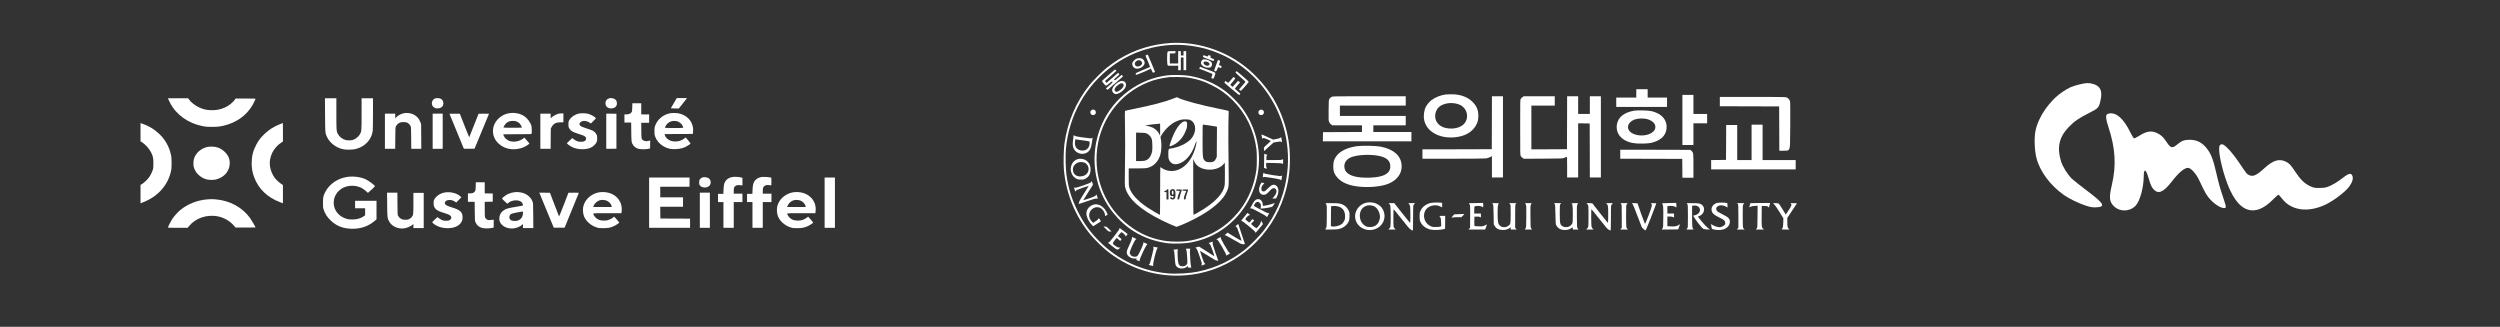 <svg width="612" height="80" viewBox="0 0 612 80" fill="none" xmlns="http://www.w3.org/2000/svg">
<rect x="0" y="0" width="612" height="80" fill="#333333" stroke="none"/>
<path d="M106.586 24.073C105.689 24.352 105.417 25.558 106.108 26.189C106.553 26.601 107.369 26.655 107.96 26.322C108.372 26.092 108.538 25.782 108.531 25.273C108.525 24.521 108.053 24.067 107.223 24.024C106.998 24.012 106.712 24.036 106.586 24.073Z" fill="white"/>
<path d="M149.056 24.091C148.525 24.261 148.213 24.703 148.213 25.273C148.213 26.104 148.864 26.613 149.793 26.528C150.57 26.455 151.028 26.001 151.022 25.303C151.022 24.661 150.716 24.255 150.112 24.091C149.707 23.982 149.388 23.982 149.056 24.091Z" fill="white"/>
<path d="M165.458 24.376C164.873 25.352 164.216 26.48 164.216 26.51C164.216 26.528 164.661 26.546 165.199 26.546H166.188L167.111 25.382C167.616 24.746 168.074 24.17 168.12 24.109C168.207 24.006 168.153 24 166.945 24H165.683L165.458 24.376Z" fill="white"/>
<path d="M41.187 24.255C41.227 24.364 41.419 24.77 41.618 25.152C43.139 28.111 46.081 30.202 49.666 30.893C50.404 31.033 50.662 31.057 51.798 31.057C53.206 31.063 53.737 31.003 54.892 30.73C57.801 30.032 60.204 28.347 61.678 25.97C61.984 25.485 62.555 24.309 62.555 24.17C62.555 24.145 61.459 24.121 60.118 24.121H57.675L57.489 24.394C57.163 24.867 56.386 25.564 55.789 25.928C54.786 26.54 53.69 26.886 52.495 26.959C51.087 27.05 50.005 26.868 48.843 26.34C47.747 25.843 46.778 25.079 46.194 24.261L46.054 24.061H43.584H41.114L41.187 24.255Z" fill="white"/>
<path d="M79.574 28.105C79.6 32.579 79.6 32.579 80.045 33.519C80.756 35.034 82.296 36.192 84.102 36.556C84.746 36.689 86.373 36.659 87.024 36.495C89.308 35.944 90.955 34.21 91.24 32.063C91.28 31.766 91.307 29.984 91.307 27.807V24.061H89.912H88.518V27.862C88.518 32.07 88.505 32.179 88.106 32.87C87.808 33.379 87.243 33.882 86.692 34.131C86.3 34.307 86.161 34.337 85.623 34.355C85.132 34.38 84.912 34.355 84.554 34.258C83.777 34.04 83.086 33.482 82.675 32.736C82.362 32.167 82.343 31.924 82.343 27.862V24.061H80.942H79.547L79.574 28.105Z" fill="white"/>
<path d="M154.773 26.261C154.754 27.232 154.747 27.256 154.568 27.51C154.315 27.856 153.963 27.995 153.346 28.001H152.861V29.002V30.002H153.684H154.514L154.534 32.288C154.568 34.81 154.574 34.871 154.999 35.519C155.245 35.889 155.69 36.223 156.161 36.392C156.639 36.562 158.047 36.592 158.671 36.447L159.136 36.338L159.156 35.362L159.169 34.386L158.718 34.495C158.186 34.616 157.828 34.58 157.483 34.361C157.011 34.07 157.011 34.064 156.991 31.954L156.971 30.063H157.934H158.904V29.032V28.001H157.941H156.978V26.637V25.273H155.889H154.8L154.773 26.261Z" fill="white"/>
<path d="M98.79 27.729C98.106 27.898 97.31 28.347 96.958 28.753L96.752 28.99V28.402V27.82H95.49H94.228V32.124V36.429H95.49H96.745L96.765 33.803C96.785 31.251 96.792 31.178 96.931 30.899C97.137 30.499 97.588 30.105 97.98 29.984C98.166 29.923 98.511 29.881 98.81 29.881C99.627 29.881 100.158 30.19 100.497 30.851C100.63 31.112 100.636 31.233 100.656 33.773L100.676 36.429H101.905H103.133L103.113 33.409L103.093 30.396L102.907 29.899C102.588 29.032 102.024 28.408 101.207 28.008C100.503 27.668 99.494 27.553 98.79 27.729Z" fill="white"/>
<path d="M124.574 27.729C123.97 27.838 123.465 28.026 122.974 28.311C120.304 29.887 119.886 33.197 122.111 35.198C123.512 36.465 125.517 36.865 127.549 36.277C128.127 36.114 129.076 35.622 129.401 35.319L129.607 35.125L129.136 34.574C128.87 34.276 128.591 33.949 128.512 33.858L128.366 33.688L128.047 33.931C127.084 34.664 125.63 34.883 124.587 34.458C124.05 34.24 123.518 33.737 123.326 33.258C123.246 33.064 123.18 32.894 123.18 32.882C123.18 32.864 124.733 32.852 126.633 32.852C129.833 32.852 130.092 32.846 130.132 32.749C130.212 32.555 130.185 31.191 130.099 30.851C129.84 29.911 129.076 28.893 128.206 28.353C127.21 27.735 125.822 27.498 124.574 27.729ZM126.619 29.82C126.852 29.929 127.124 30.123 127.23 30.245C127.436 30.481 127.761 31.063 127.761 31.197C127.761 31.257 127.263 31.275 125.504 31.275C124.255 31.275 123.246 31.251 123.246 31.221C123.246 31.112 123.465 30.693 123.651 30.451C124.109 29.838 124.753 29.566 125.637 29.596C126.128 29.614 126.254 29.638 126.619 29.82Z" fill="white"/>
<path d="M164.203 27.698C162.443 27.971 160.975 29.153 160.384 30.76C160.225 31.191 160.205 31.336 160.205 32.094C160.205 32.846 160.225 32.997 160.384 33.428C160.796 34.574 161.732 35.538 162.921 36.065C163.751 36.429 164.183 36.514 165.179 36.508C166.566 36.502 167.589 36.198 168.651 35.477C168.924 35.289 169.063 35.156 169.043 35.095C169.03 35.04 168.751 34.695 168.432 34.325L167.848 33.646L167.549 33.888C167.071 34.27 166.4 34.543 165.77 34.61C164.76 34.713 164.003 34.519 163.373 33.986C163.054 33.719 162.775 33.282 162.742 32.997L162.722 32.821L166.155 32.803L169.581 32.791L169.634 32.591C169.661 32.488 169.681 32.124 169.681 31.791C169.681 29.723 168.107 28.032 165.869 27.704C165.385 27.632 164.661 27.632 164.203 27.698ZM165.889 29.735C166.334 29.869 166.852 30.311 167.078 30.76C167.41 31.391 167.596 31.336 165.013 31.336C163.466 31.336 162.755 31.318 162.755 31.269C162.755 31.239 162.828 31.063 162.921 30.887C163.479 29.814 164.647 29.36 165.889 29.735Z" fill="white"/>
<path d="M141.925 27.759C140.849 27.935 139.793 28.626 139.342 29.438C139.163 29.76 139.149 29.845 139.149 30.427C139.149 31.039 139.156 31.081 139.375 31.445C139.76 32.088 140.139 32.312 141.659 32.785C142.184 32.949 142.735 33.137 142.874 33.203C143.611 33.549 143.698 34.192 143.054 34.561C142.835 34.683 142.715 34.701 142.204 34.701C141.659 34.701 141.56 34.683 141.168 34.507C140.929 34.398 140.59 34.198 140.418 34.058L140.099 33.803L139.441 34.404C139.083 34.731 138.784 35.034 138.784 35.077C138.784 35.21 139.661 35.822 140.212 36.071C141.473 36.641 143.319 36.689 144.534 36.186C145.112 35.95 145.696 35.434 145.975 34.919C146.175 34.549 146.188 34.483 146.188 33.882C146.188 33.319 146.168 33.203 146.009 32.9C145.809 32.506 145.391 32.112 144.959 31.912C144.793 31.833 144.209 31.627 143.665 31.457C142.483 31.081 142.244 30.978 142.011 30.73C141.792 30.487 141.792 30.245 142.011 30.002C142.503 29.475 143.439 29.469 144.295 29.996L144.674 30.227L145.285 29.59L145.902 28.953L145.617 28.693C145.305 28.402 144.528 28.008 143.963 27.856C143.525 27.735 142.403 27.68 141.925 27.759Z" fill="white"/>
<path d="M136.686 27.844C136.168 27.995 135.318 28.45 135.059 28.723L134.8 28.99V28.402V27.82H133.538H132.277V32.124V36.429H133.532H134.793L134.813 33.955L134.833 31.488L135.039 31.087C135.278 30.633 135.61 30.305 136.055 30.111C136.307 29.996 136.5 29.972 137.144 29.954L137.921 29.929V28.844V27.759L137.443 27.765C137.177 27.765 136.838 27.801 136.686 27.844Z" fill="white"/>
<path d="M105.915 32.124V36.429H107.144H108.372V32.124V27.82H107.144H105.915V32.124Z" fill="white"/>
<path d="M110.032 27.856C110.032 27.886 113.113 35.356 113.518 36.326C113.565 36.423 113.678 36.429 114.866 36.417L116.168 36.398L117.941 32.124L119.707 27.85L118.445 27.832C117.755 27.826 117.177 27.826 117.164 27.838C117.15 27.85 116.632 29.147 116.008 30.73C115.391 32.306 114.873 33.603 114.86 33.616C114.846 33.634 114.461 32.694 114.016 31.536C113.565 30.372 113.053 29.069 112.881 28.638L112.575 27.85L111.3 27.832C110.603 27.826 110.032 27.838 110.032 27.856Z" fill="white"/>
<path d="M148.412 32.124V36.429L149.661 36.417L150.902 36.398V32.124V27.85L149.661 27.832L148.412 27.82V32.124Z" fill="white"/>
<path d="M34.401 32.355V34.592L34.753 34.81C35.622 35.362 36.632 36.508 37.05 37.429C37.482 38.375 37.548 38.708 37.548 39.975C37.548 41.061 37.541 41.158 37.369 41.673C37.117 42.413 36.738 43.11 36.273 43.68C35.848 44.201 35.045 44.911 34.653 45.123L34.401 45.25V47.505V49.761L34.812 49.603C38.511 48.233 41.021 45.511 41.851 41.964C41.984 41.382 42.004 41.152 42.004 39.915C41.997 38.636 41.984 38.46 41.818 37.757C41.346 35.744 40.377 34.07 38.883 32.694C37.634 31.542 36.539 30.893 34.753 30.251L34.401 30.123V32.355Z" fill="white"/>
<path d="M68.485 30.415C67.064 30.978 65.995 31.645 64.879 32.67C63.949 33.519 63.358 34.27 62.794 35.307C61.964 36.835 61.612 38.199 61.612 39.915C61.605 41.182 61.771 42.158 62.19 43.31C63.232 46.208 65.437 48.336 68.624 49.524L69.261 49.761V47.524V45.286L68.883 45.05C68.445 44.777 67.734 44.129 67.336 43.644C66.698 42.861 66.207 41.673 66.074 40.57C65.815 38.423 66.944 36.144 68.883 34.883L69.261 34.64V32.379C69.261 31.142 69.255 30.123 69.248 30.123C69.235 30.123 68.896 30.257 68.485 30.415Z" fill="white"/>
<path d="M50.716 35.98C49.812 36.18 48.816 36.78 48.252 37.459C47.621 38.235 47.349 38.975 47.349 39.975C47.349 40.715 47.455 41.139 47.827 41.825C48.04 42.231 48.212 42.443 48.637 42.831C49.553 43.668 50.49 44.032 51.731 44.038C52.581 44.038 52.98 43.953 53.77 43.607C55.218 42.977 56.154 41.661 56.233 40.151C56.293 38.92 55.888 37.969 54.925 37.096C54.281 36.508 53.737 36.211 52.927 36.01C52.342 35.859 51.313 35.847 50.716 35.98Z" fill="white"/>
<path d="M84.979 43.31C82.661 43.668 80.669 45.026 79.653 46.942C79.155 47.881 79.056 48.336 79.062 49.646C79.062 50.597 79.082 50.84 79.209 51.24C79.54 52.331 80.198 53.32 81.167 54.175C82.515 55.363 84.003 55.927 85.935 55.993C88.239 56.072 90.112 55.448 91.739 54.065L92.17 53.696V51.428V49.161H89.547H86.924V50.07V50.98H88.153H89.381V51.84L89.375 52.707L89.082 52.919C88.339 53.459 87.396 53.726 86.26 53.732C85.351 53.732 84.866 53.635 84.102 53.283C82.495 52.55 81.546 50.961 81.712 49.282C81.772 48.627 81.858 48.348 82.19 47.712C82.442 47.233 82.582 47.057 83.033 46.639C83.465 46.244 83.691 46.093 84.142 45.899C85.55 45.28 87.243 45.335 88.584 46.05C88.817 46.178 89.248 46.493 89.541 46.748L90.079 47.221L90.922 46.45C91.393 46.026 91.772 45.638 91.772 45.59C91.772 45.359 90.304 44.256 89.501 43.88C88.279 43.31 86.46 43.086 84.979 43.31Z" fill="white"/>
<path d="M179.355 43.322C178.745 43.413 178.18 43.68 177.842 44.032C177.324 44.571 177.164 45.105 177.118 46.444L177.078 47.463H176.427H175.77V48.463V49.464H176.434H177.098V52.616V55.769H178.359H179.621V52.616V49.464H180.683H181.746V48.433V47.402H180.683H179.621V46.729C179.621 45.935 179.707 45.717 180.106 45.474C180.338 45.335 180.444 45.311 180.876 45.311C181.155 45.311 181.46 45.329 181.567 45.359L181.746 45.402V44.468V43.534L181.533 43.468C180.996 43.31 179.9 43.237 179.355 43.322Z" fill="white"/>
<path d="M186.341 43.34C185.551 43.492 184.913 43.928 184.608 44.517C184.342 45.026 184.276 45.377 184.223 46.493L184.183 47.463H183.525H182.875V48.463V49.464H183.539H184.203V52.616V55.769H185.464H186.726V52.616V49.464H187.788H188.851V48.433V47.402H187.788H186.726V46.748C186.726 45.935 186.859 45.644 187.33 45.414C187.583 45.286 187.689 45.274 188.12 45.299C188.393 45.311 188.672 45.347 188.738 45.371C188.844 45.414 188.851 45.353 188.838 44.456L188.818 43.498L188.452 43.419C187.981 43.316 186.713 43.268 186.341 43.34Z" fill="white"/>
<path d="M172.151 43.395C171.786 43.48 171.52 43.644 171.334 43.898C171.175 44.123 171.155 44.207 171.155 44.644C171.155 45.08 171.175 45.165 171.334 45.383C171.806 46.032 173.041 46.087 173.651 45.48C174.07 45.068 174.09 44.31 173.685 43.807C173.432 43.492 172.642 43.28 172.151 43.395Z" fill="white"/>
<path d="M158.904 49.615V55.769H163.917H168.93V54.647V53.526L165.298 53.514L161.659 53.495L161.639 52.053L161.626 50.616H164.415H167.204V49.464V48.312H164.415H161.626V47.008V45.705H165.212H168.798V44.583V43.462H163.851H158.904V49.615Z" fill="white"/>
<path d="M201.866 49.615V55.769H203.127H204.389V49.615V43.462H203.127H201.866V49.615Z" fill="white"/>
<path d="M116.46 45.565C116.44 46.414 116.42 46.554 116.294 46.778C116.048 47.19 115.809 47.305 115.132 47.33L114.547 47.354V48.379V49.403H115.371H116.201L116.221 51.719C116.241 53.993 116.247 54.047 116.4 54.405C116.725 55.157 117.23 55.587 118.033 55.806C118.591 55.957 119.733 55.957 120.377 55.806L120.856 55.696V54.726V53.756L120.709 53.799C120.623 53.823 120.318 53.853 120.025 53.865C119.561 53.89 119.461 53.877 119.229 53.756C119.056 53.665 118.91 53.52 118.817 53.344C118.671 53.083 118.664 53.023 118.664 51.24V49.409L119.647 49.391L120.623 49.373V48.373V47.372L119.647 47.354L118.664 47.336V45.978V44.614H117.575H116.486L116.46 45.565Z" fill="white"/>
<path d="M125.968 47.045C125.49 47.093 124.853 47.269 124.322 47.511C123.95 47.675 123.034 48.354 122.921 48.542C122.868 48.639 122.967 48.754 123.532 49.27L124.215 49.888L124.408 49.706C125.205 48.948 126.971 48.809 127.648 49.452C127.848 49.64 128.027 49.997 128.027 50.209C128.027 50.343 127.98 50.355 126.42 50.61C124.554 50.913 124.01 51.058 123.492 51.367C122.761 51.81 122.376 52.362 122.257 53.126C122.13 53.932 122.383 54.617 123.014 55.157C123.85 55.884 125.245 56.133 126.393 55.769C126.925 55.605 127.476 55.32 127.781 55.054L128.027 54.835V55.333V55.83H129.295H130.557L130.537 52.786C130.517 49.779 130.51 49.73 130.364 49.343C130.139 48.779 129.913 48.451 129.435 48.027C128.598 47.269 127.31 46.905 125.968 47.045ZM128.027 52.101C128.027 52.841 127.748 53.417 127.223 53.768C126.872 53.999 126.52 54.09 125.962 54.084C125.105 54.084 124.694 53.774 124.694 53.15C124.7 52.774 124.866 52.507 125.212 52.331C125.417 52.228 127.403 51.822 127.947 51.774C128 51.768 128.027 51.871 128.027 52.101Z" fill="white"/>
<path d="M146.912 47.045C145.384 47.208 143.877 48.203 143.2 49.488C142.801 50.246 142.675 50.822 142.715 51.671C142.781 52.883 143.246 53.799 144.236 54.647C144.827 55.157 145.404 55.472 146.121 55.69C146.606 55.842 146.739 55.854 147.682 55.854C148.851 55.854 149.395 55.751 150.232 55.375C150.716 55.163 151.6 54.587 151.6 54.49C151.6 54.429 150.411 53.041 150.358 53.041C150.338 53.041 150.185 53.15 150.019 53.283C149.641 53.593 149.036 53.859 148.492 53.956C147.974 54.047 147.164 53.999 146.726 53.847C146.214 53.671 145.69 53.247 145.444 52.804C145.059 52.125 144.714 52.192 148.671 52.192H152.111L152.157 51.913C152.496 49.646 151.141 47.693 148.857 47.166C148.246 47.02 147.509 46.978 146.912 47.045ZM148.512 49.124C148.704 49.203 148.99 49.385 149.143 49.524C149.435 49.791 149.74 50.306 149.74 50.537V50.676H147.476H145.218L145.265 50.537C145.524 49.761 146.241 49.13 147.031 48.979C147.469 48.894 148.113 48.955 148.512 49.124Z" fill="white"/>
<path d="M194.389 47.045C192.862 47.208 191.354 48.203 190.677 49.488C190.279 50.246 190.152 50.822 190.192 51.671C190.259 52.883 190.723 53.799 191.713 54.647C192.304 55.157 192.881 55.472 193.599 55.69C194.083 55.842 194.216 55.854 195.159 55.854C196.328 55.854 196.872 55.751 197.709 55.375C198.194 55.163 199.077 54.587 199.077 54.49C199.077 54.429 197.888 53.041 197.835 53.041C197.815 53.041 197.662 53.15 197.496 53.283C197.118 53.593 196.514 53.859 195.969 53.956C195.451 54.047 194.641 53.999 194.203 53.847C193.692 53.671 193.167 53.247 192.921 52.804C192.536 52.125 192.191 52.192 196.148 52.192H199.588L199.634 51.913C200.026 49.3 198.194 47.202 195.358 47.02C195.086 47.002 194.648 47.014 194.389 47.045ZM195.989 49.124C196.182 49.203 196.467 49.385 196.62 49.524C196.912 49.791 197.217 50.306 197.217 50.537V50.676H194.953H192.696L192.742 50.537C193.001 49.761 193.718 49.13 194.508 48.979C194.947 48.894 195.591 48.955 195.989 49.124Z" fill="white"/>
<path d="M108.77 47.136C107.755 47.336 106.752 48.009 106.34 48.773C106.168 49.094 106.148 49.191 106.148 49.736C106.148 50.264 106.168 50.385 106.32 50.676C106.672 51.355 107.223 51.689 108.684 52.125C109.972 52.507 110.397 52.756 110.47 53.174C110.523 53.453 110.371 53.72 110.052 53.902C109.833 54.023 109.713 54.041 109.202 54.041C108.644 54.041 108.565 54.023 108.146 53.835C107.901 53.72 107.562 53.514 107.396 53.386L107.097 53.144L106.44 53.744C105.962 54.181 105.789 54.381 105.816 54.453C105.842 54.508 106.048 54.69 106.267 54.86C108.12 56.254 111.42 56.193 112.675 54.744C113.08 54.278 113.239 53.847 113.239 53.192C113.239 51.931 112.662 51.392 110.683 50.791C109.302 50.373 108.903 50.125 108.903 49.706C108.903 49.252 109.342 48.961 110.032 48.954C110.537 48.948 110.968 49.082 111.393 49.379L111.686 49.579L112.316 48.93L112.954 48.282L112.615 47.99C111.732 47.233 110.099 46.869 108.77 47.136Z" fill="white"/>
<path d="M94.78 50.082C94.813 53.308 94.82 53.386 95.251 54.193C95.902 55.423 97.462 56.133 98.996 55.896C99.587 55.799 100.603 55.369 100.955 55.054L101.201 54.835V55.333V55.83H102.462H103.724V51.525V47.221H102.462H101.201V49.724C101.201 52.513 101.187 52.647 100.762 53.168C100.636 53.326 100.397 53.514 100.191 53.623C99.873 53.781 99.78 53.799 99.242 53.799C98.704 53.799 98.611 53.781 98.292 53.617C97.9 53.423 97.688 53.217 97.462 52.835C97.316 52.592 97.316 52.538 97.296 49.87L97.276 47.16H96.008H94.746L94.78 50.082Z" fill="white"/>
<path d="M132.151 47.475C132.224 47.651 133.02 49.585 133.923 51.768L135.564 55.739H136.885H138.213L139.953 51.495C140.916 49.161 141.699 47.233 141.699 47.202C141.706 47.178 141.128 47.166 140.431 47.172L139.149 47.19L138.027 50.119C137.263 52.101 136.885 53.017 136.845 52.956C136.812 52.907 136.301 51.592 135.71 50.028L134.627 47.19L133.319 47.172L132.018 47.16L132.151 47.475Z" fill="white"/>
<path d="M171.321 51.465V55.769H172.549H173.778V51.465V47.16H172.549H171.321V51.465Z" fill="white"/>
<path d="M50.762 48.803C48.272 49.003 45.888 49.955 44.082 51.465C43.438 52.004 42.621 52.926 42.136 53.665C41.804 54.175 41.107 55.563 41.107 55.715C41.107 55.745 42.043 55.769 43.524 55.769H45.941L46.28 55.351C47.86 53.405 50.609 52.459 53.259 52.95C54.793 53.241 56.293 54.096 57.256 55.236L57.661 55.708H60.111C61.453 55.708 62.555 55.696 62.555 55.678C62.555 55.557 61.539 53.811 61.194 53.344C59.275 50.725 56.253 49.094 52.794 48.803C51.951 48.73 51.652 48.73 50.762 48.803Z" fill="white"/>
<path d="M286.577 10.528C285.595 10.585 284.287 10.74 283.264 10.928C278.7 11.763 274.675 13.611 270.953 16.573C269.8 17.497 267.632 19.665 266.708 20.818C263.379 24.998 261.309 29.849 260.565 35.256C260.385 36.556 260.311 40.082 260.434 41.481C260.982 47.517 263.264 53.047 267.076 57.587C268.025 58.716 269.923 60.581 270.994 61.44C277.383 66.552 285.473 68.532 293.44 66.945C303.092 65.022 311.215 57.685 314.34 48.074C315.33 45.031 315.771 42.225 315.771 38.977C315.771 35.64 315.313 32.826 314.266 29.693C312.884 25.562 310.708 22.004 307.64 18.863C306.332 17.53 305.604 16.884 304.229 15.861C299.24 12.123 292.728 10.151 286.577 10.528ZM289.931 11.043C297.767 11.632 304.81 15.509 309.604 21.881C314.34 28.18 316.229 36.082 314.88 43.91C314.07 48.597 312.238 52.712 309.227 56.605C308.36 57.726 305.947 60.172 304.859 61.039C301.399 63.779 297.628 65.571 293.399 66.462C291.281 66.912 288.115 67.108 285.923 66.92C279.477 66.356 273.735 63.673 269.105 59.059C266.798 56.753 265.236 54.569 263.755 51.575C262.323 48.663 261.53 46.061 261.056 42.691C260.867 41.415 260.802 37.873 260.933 36.466C261.677 28.237 265.8 20.908 272.409 16.09C277.473 12.393 283.747 10.585 289.931 11.043Z" fill="white"/>
<path d="M285.849 12.646C285.653 12.842 285.653 15.796 285.857 15.992C285.972 16.106 286.16 16.123 287.207 16.098L288.418 16.074V16.622V17.178H288.745H289.072V15.624V14.069H289.399H289.726V15.624V17.178H290.054H290.381V14.847V12.515H290.054H289.726V13.047V13.579H289.399H289.072V13.047V12.515H288.745H288.418V14.029V15.542H287.395H286.373V14.315V13.096L287.052 13.072L287.722 13.047L287.747 12.777L287.771 12.515H286.872C286.168 12.515 285.947 12.54 285.849 12.646Z" fill="white"/>
<path d="M280.663 13.464C280.401 13.579 280.401 13.587 280.507 13.849C280.573 13.988 280.835 14.618 281.096 15.239C281.358 15.853 281.554 16.376 281.538 16.384C281.522 16.401 280.712 16.744 279.747 17.145C278.111 17.832 277.988 17.898 278.013 18.086C278.021 18.192 278.062 18.307 278.094 18.331C278.168 18.405 281.554 16.973 281.636 16.834C281.718 16.703 281.726 16.712 281.947 17.26C282.053 17.505 282.16 17.742 282.201 17.775C282.242 17.824 282.577 17.734 282.757 17.62C282.79 17.595 281.055 13.472 280.99 13.407C280.957 13.374 280.81 13.407 280.663 13.464Z" fill="white"/>
<path d="M294.52 13.71C294.487 13.832 294.495 13.955 294.528 13.988C294.561 14.021 295.142 14.258 295.82 14.511C296.957 14.945 297.047 14.969 297.146 14.838C297.334 14.585 297.26 14.495 296.761 14.307C296.328 14.151 296.27 14.11 296.319 13.955C296.409 13.652 296.401 13.636 296.123 13.554C295.845 13.472 295.763 13.513 295.673 13.783C295.649 13.857 295.493 13.816 294.667 13.521C294.618 13.505 294.544 13.587 294.52 13.71Z" fill="white"/>
<path d="M278.274 14.339C277.849 14.479 277.244 15.108 277.178 15.485C277.105 15.894 277.35 16.425 277.718 16.646C278.553 17.137 280.025 16.458 280.205 15.493C280.27 15.133 280.041 14.659 279.673 14.421C279.362 14.209 278.782 14.176 278.274 14.339ZM279.346 14.961C279.747 15.37 279.624 15.853 279.035 16.147C278.626 16.352 278.225 16.319 277.988 16.066C277.735 15.796 277.726 15.468 277.964 15.174C278.34 14.691 278.978 14.593 279.346 14.961Z" fill="white"/>
<path d="M294.577 14.536C294.307 14.593 293.98 15.018 293.98 15.321C293.98 15.984 294.806 16.564 295.755 16.564C296.205 16.564 296.295 16.54 296.491 16.335C296.778 16.057 296.802 15.575 296.548 15.239C296.213 14.798 295.15 14.413 294.577 14.536ZM295.747 15.223C296.115 15.444 296.197 15.763 295.943 15.967C295.722 16.147 295.542 16.155 295.182 16C294.683 15.796 294.479 15.403 294.733 15.149C294.888 14.994 295.444 15.035 295.747 15.223Z" fill="white"/>
<path d="M297.677 15.976C297.399 16.703 297.203 17.325 297.244 17.366C297.276 17.399 297.407 17.44 297.538 17.448C297.751 17.464 297.784 17.423 297.972 16.974C298.078 16.703 298.184 16.466 298.201 16.45C298.217 16.434 298.381 16.483 298.569 16.556C298.757 16.63 298.921 16.687 298.929 16.671C298.945 16.654 298.978 16.548 299.011 16.417C299.068 16.213 299.043 16.18 298.757 16.066C298.577 15.992 298.422 15.918 298.413 15.91C298.397 15.894 298.462 15.673 298.552 15.411C298.741 14.92 298.732 14.896 298.389 14.748L298.176 14.659L297.677 15.976Z" fill="white"/>
<path d="M293.661 16.573C293.612 16.695 293.579 16.802 293.587 16.818C293.604 16.834 294.315 17.104 295.166 17.431C296.025 17.75 296.753 18.045 296.786 18.078C296.818 18.11 296.777 18.331 296.687 18.577C296.483 19.108 296.483 19.108 296.663 19.166C296.736 19.182 296.859 19.231 296.933 19.264C297.047 19.305 297.121 19.19 297.325 18.659C297.456 18.29 297.554 17.939 297.53 17.873C297.505 17.808 297.203 17.644 296.859 17.513C295.64 17.047 293.816 16.36 293.792 16.36C293.775 16.36 293.718 16.458 293.661 16.573Z" fill="white"/>
<path d="M271.403 18.34C270.569 19.067 269.857 19.706 269.825 19.771C269.743 19.91 269.89 20.155 270.373 20.663C270.798 21.096 270.765 21.104 271.608 20.376C272.115 19.935 272.189 19.894 272.303 20.008C272.434 20.139 272.311 20.286 271.215 21.227L270.733 21.636L270.929 21.824L271.125 22.004L273.023 20.36L274.912 18.716L274.773 18.519C274.7 18.413 274.618 18.323 274.593 18.323C274.569 18.323 274.193 18.634 273.751 19.018C273.097 19.583 272.917 19.706 272.827 19.624C272.761 19.575 272.712 19.501 272.712 19.468C272.712 19.436 273.007 19.149 273.366 18.847C273.726 18.536 274.021 18.258 274.021 18.233C274.021 18.2 273.955 18.094 273.874 17.996L273.726 17.816L272.311 19.051C271.542 19.73 270.888 20.286 270.872 20.286C270.855 20.286 270.765 20.18 270.675 20.057L270.512 19.82L271.902 18.618C272.663 17.947 273.285 17.382 273.285 17.35C273.285 17.284 273.015 17.014 272.949 17.014C272.933 17.014 272.238 17.611 271.403 18.34Z" fill="white"/>
<path d="M302.593 17.521C302.544 17.579 302.487 17.669 302.462 17.718C302.43 17.775 302.929 18.258 303.673 18.896C304.777 19.836 304.933 20 304.843 20.115C304.786 20.188 304.417 20.622 304.025 21.072L303.313 21.898L303.501 22.078C303.608 22.176 303.747 22.233 303.812 22.209C303.918 22.168 305.473 20.401 305.628 20.147C305.661 20.09 305.653 19.992 305.62 19.926C305.546 19.787 302.806 17.423 302.724 17.423C302.691 17.423 302.634 17.472 302.593 17.521Z" fill="white"/>
<path d="M285.743 18.446C278.765 19.329 272.696 23.828 269.816 30.25C267.6 35.19 267.338 40.753 269.088 45.89C270.593 50.315 273.726 54.258 277.702 56.728C280.082 58.2 283.084 59.231 285.955 59.558C287.362 59.714 290.176 59.616 291.526 59.354C294.61 58.773 297.309 57.611 299.714 55.853C304.548 52.319 307.583 46.871 308.131 40.736C308.597 35.436 306.896 29.898 303.51 25.726C302.683 24.712 300.982 23.067 299.951 22.299C297.35 20.36 294.422 19.117 291.158 18.56C289.857 18.34 287.06 18.282 285.743 18.446ZM291.141 19.051C293.285 19.427 294.585 19.853 296.475 20.777C298.544 21.783 300.123 22.912 301.759 24.54C304.966 27.738 306.953 31.82 307.575 36.483C307.706 37.481 307.706 40.564 307.575 41.513C307.043 45.276 305.726 48.515 303.542 51.419C302.765 52.45 301.26 54.004 300.238 54.83C297.366 57.145 293.882 58.626 290.299 59.059C289.178 59.19 286.757 59.174 285.595 59.018C282.602 58.626 279.959 57.628 277.448 55.959C271.42 51.959 268.058 45.153 268.467 37.775C268.9 29.865 273.849 22.969 281.17 20.09C282.667 19.493 284.262 19.125 286.373 18.863C286.528 18.847 287.452 18.838 288.418 18.855C289.743 18.871 290.413 18.92 291.141 19.051Z" fill="white"/>
<path d="M287.076 24.18C285.334 24.892 281.955 25.783 277.906 26.593C276.557 26.863 275.428 27.108 275.395 27.141C275.362 27.174 275.362 29.039 275.403 31.288C275.452 33.783 275.444 37.333 275.395 40.385C275.33 44.883 275.33 45.448 275.452 45.906C276.148 48.638 279.15 51.337 284.369 53.914C285.268 54.356 286.463 54.904 287.011 55.125L288.025 55.526L288.442 55.378C289.89 54.879 292.638 53.554 294.405 52.491C297.399 50.691 299.371 48.859 300.238 47.076C300.827 45.857 300.851 45.636 300.769 41.677C300.688 37.726 300.679 30.43 300.753 28.515C300.786 27.804 300.794 27.19 300.769 27.157C300.745 27.117 299.608 26.863 298.234 26.593C294.045 25.75 289.71 24.589 288.508 23.976C288.328 23.877 288.131 23.804 288.074 23.812C288.017 23.812 287.567 23.976 287.076 24.18ZM291.575 29.489C292.925 30.331 292.9 32.548 291.526 34.053C290.536 35.141 288.45 36.106 286.553 36.36C286.029 36.434 286.005 36.483 286.005 37.791C286.005 38.634 286.029 38.781 286.217 39.19C286.733 40.294 287.853 40.507 289.252 39.779C290.618 39.068 291.788 37.538 292.467 35.583C292.818 34.569 292.966 34.356 292.884 34.986C292.745 36.074 292.238 37.538 291.624 38.618C290.315 40.9 288.262 42.119 286.217 41.824C285.538 41.726 284.794 41.431 284.36 41.104C284.213 40.99 284.074 40.9 284.05 40.9C284.025 40.9 284 43.534 284 46.748C284 49.963 283.976 52.597 283.951 52.597C283.821 52.597 281.743 51.37 280.892 50.789C278.463 49.145 276.998 47.55 276.483 45.996C276.328 45.53 276.311 45.292 276.311 43.354V41.227H278.34C279.853 41.227 280.491 41.194 280.884 41.104C282.454 40.728 283.624 39.493 284.09 37.734C284.328 36.818 284.385 35.272 284.213 34.282L284.082 33.513L284.287 33.162C285.203 31.599 286.708 30.209 288.107 29.644C288.99 29.284 289.391 29.203 290.307 29.227C291.109 29.243 291.199 29.26 291.575 29.489ZM284 31.755L283.992 33.252L283.78 32.802C283.51 32.245 282.855 31.575 282.307 31.297C281.857 31.076 280.818 30.757 280.483 30.748C280.295 30.748 280.295 30.74 280.442 30.683C280.598 30.618 282.904 30.348 283.821 30.282L284 30.266V31.755ZM295.837 30.675C296.459 30.765 297.178 30.879 297.44 30.937L297.915 31.027L297.89 34.716L297.865 38.405L297.653 38.863C297.342 39.517 297.007 39.714 296.148 39.714C295.403 39.714 295.043 39.566 294.741 39.117C294.422 38.634 294.389 38.2 294.389 34.274C294.389 30.601 294.389 30.511 294.544 30.511C294.634 30.511 295.215 30.585 295.837 30.675ZM280.859 32.761C281.375 33.031 281.784 33.522 281.964 34.094C282.103 34.544 282.152 36.385 282.045 37.031C281.923 37.767 281.538 38.528 281.121 38.888C280.622 39.313 280.197 39.427 279.076 39.427H278.111V35.943V32.458L279.24 32.491C280.311 32.515 280.401 32.532 280.859 32.761ZM292.737 40.155C293.367 40.941 294.463 41.44 295.755 41.522C297.456 41.628 299.011 41.006 299.722 39.918C299.853 39.722 299.861 39.869 299.861 42.372C299.87 44.352 299.837 45.17 299.755 45.571C299.379 47.329 297.735 49.17 294.839 51.068C294.029 51.599 292.279 52.597 292.164 52.597C292.123 52.597 292.099 49.513 292.099 45.742V38.896L292.303 39.378C292.409 39.648 292.606 39.992 292.737 40.155ZM286.045 47.566V48.834H285.8H285.555V47.935V47.035H285.26C285.031 47.035 284.974 47.002 284.998 46.896C285.015 46.822 285.146 46.732 285.285 46.691C285.432 46.65 285.587 46.552 285.636 46.462C285.686 46.372 285.8 46.299 285.882 46.299C286.037 46.299 286.045 46.364 286.045 47.566ZM287.395 46.348C287.641 46.446 287.763 46.839 287.763 47.509C287.763 48.532 287.591 48.834 287.019 48.834C286.716 48.834 286.454 48.638 286.454 48.409C286.454 48.221 286.765 48.205 286.896 48.393C287.035 48.581 287.272 48.45 287.272 48.188C287.272 47.984 287.248 47.967 286.994 48C286.561 48.049 286.373 47.812 286.373 47.198C286.373 46.781 286.405 46.667 286.577 46.503C286.773 46.299 287.109 46.241 287.395 46.348ZM289.293 46.56C289.26 46.667 289.129 47.076 288.998 47.485C288.859 47.886 288.728 48.36 288.704 48.523C288.663 48.785 288.622 48.834 288.459 48.834C288.279 48.834 288.254 48.794 288.254 48.556C288.254 48.319 288.524 47.444 288.786 46.847C288.835 46.724 288.794 46.708 288.385 46.708C287.984 46.708 287.927 46.691 287.927 46.544C287.927 46.397 287.984 46.38 288.63 46.38C289.326 46.38 289.334 46.38 289.293 46.56ZM290.872 46.487C290.872 46.552 290.782 46.822 290.667 47.1C290.553 47.378 290.422 47.804 290.373 48.041C290.332 48.27 290.274 48.548 290.25 48.646C290.225 48.785 290.152 48.834 290.013 48.834C289.841 48.834 289.808 48.794 289.808 48.581C289.808 48.294 290.168 47.166 290.348 46.888C290.463 46.708 290.463 46.708 289.972 46.708C289.538 46.708 289.481 46.691 289.481 46.544C289.481 46.397 289.538 46.38 290.176 46.38C290.7 46.38 290.872 46.405 290.872 46.487Z" fill="white"/>
<path d="M289.604 29.824C288.589 30.348 287.452 32.188 286.61 34.675C286.168 35.975 286.16 35.951 286.937 35.632C288.164 35.133 289.293 34.037 289.964 32.703C290.193 32.237 290.438 31.624 290.512 31.337C290.659 30.757 290.634 30.02 290.471 29.824C290.332 29.661 289.923 29.661 289.604 29.824Z" fill="white"/>
<path d="M286.97 46.683C286.904 46.708 286.863 46.879 286.863 47.157C286.863 47.436 286.904 47.607 286.97 47.632C287.19 47.706 287.272 47.583 287.272 47.157C287.272 46.732 287.19 46.609 286.97 46.683Z" fill="white"/>
<path d="M301.342 19.558C301.006 19.959 300.696 20.286 300.647 20.278C300.606 20.278 300.442 20.172 300.287 20.041L300.008 19.804L299.845 20.008C299.755 20.123 299.714 20.245 299.755 20.278C299.796 20.319 300.614 21.014 301.571 21.832C303.256 23.272 303.321 23.321 303.477 23.182C303.559 23.108 303.632 23.002 303.624 22.953C303.624 22.904 303.313 22.601 302.937 22.29C302.356 21.808 302.266 21.701 302.356 21.595C302.413 21.53 302.708 21.178 303.011 20.818L303.559 20.164L303.33 19.984C303.207 19.877 303.084 19.796 303.06 19.804C303.035 19.804 302.741 20.131 302.405 20.54C302.07 20.941 301.775 21.268 301.751 21.268C301.694 21.26 301.178 20.794 301.178 20.744C301.178 20.728 301.456 20.384 301.792 19.992C302.127 19.599 302.405 19.256 302.405 19.223C302.405 19.198 302.299 19.092 302.176 19.002L301.947 18.83L301.342 19.558Z" fill="white"/>
<path d="M273.955 20.008C272.966 20.499 272.139 21.579 272.262 22.217C272.328 22.593 272.687 22.961 273.047 23.027C273.71 23.149 275.084 22.241 275.485 21.407C275.796 20.761 275.64 20.131 275.125 19.91C274.724 19.746 274.438 19.771 273.955 20.008ZM274.921 20.532C275.231 20.843 275.084 21.268 274.479 21.824C274.274 22.012 273.939 22.25 273.743 22.348C273.432 22.495 273.342 22.511 273.162 22.429C272.655 22.192 272.769 21.603 273.44 21.014C274.144 20.384 274.626 20.237 274.921 20.532Z" fill="white"/>
<path d="M267.109 27.035C266.692 27.444 266.994 28.172 267.583 28.172C268.123 28.172 268.426 27.657 268.18 27.174C267.968 26.765 267.436 26.699 267.109 27.035Z" fill="white"/>
<path d="M308.254 27.035C307.82 27.46 308.123 28.172 308.745 28.172C309.407 28.172 309.653 27.346 309.121 26.937C308.9 26.765 308.475 26.814 308.254 27.035Z" fill="white"/>
<path d="M308.81 33.006C308.843 33.072 308.884 33.309 308.917 33.538C308.966 33.931 309.047 34.037 309.154 33.865C309.178 33.816 309.276 33.783 309.358 33.783C309.546 33.783 311.076 34.446 311.076 34.528C311.076 34.56 310.724 34.888 310.299 35.256C309.865 35.624 309.481 35.992 309.44 36.065C309.358 36.221 309.424 36.875 309.53 36.941C309.571 36.965 309.604 36.949 309.604 36.9C309.604 36.851 310.094 36.376 310.692 35.845L311.788 34.879L312.63 34.74C313.407 34.609 313.481 34.609 313.677 34.732C313.874 34.863 313.882 34.863 313.833 34.675C313.808 34.569 313.759 34.282 313.726 34.045C313.694 33.808 313.636 33.595 313.604 33.571C313.563 33.546 313.53 33.562 313.53 33.611C313.53 33.759 313.187 33.89 312.426 34.037L311.69 34.176L310.422 33.603C308.745 32.851 308.753 32.851 308.81 33.006Z" fill="white"/>
<path d="M262.692 34.192C262.536 35.411 262.577 35.861 262.888 36.466C263.436 37.522 264.851 37.971 265.939 37.44C266.716 37.055 267.076 36.425 267.272 35.084C267.338 34.618 267.412 34.102 267.444 33.947C267.477 33.718 267.469 33.677 267.387 33.759C267.232 33.914 266.814 33.89 264.949 33.628C263.665 33.448 263.232 33.35 263.06 33.227L262.839 33.063L262.692 34.192ZM264.737 34.315C266.978 34.626 266.741 34.544 266.741 35.002C266.741 36.27 265.857 37.031 264.622 36.826C263.706 36.671 263.142 36.008 263.142 35.084C263.142 34.708 263.207 34.11 263.256 34.11C263.264 34.11 263.927 34.2 264.737 34.315Z" fill="white"/>
<path d="M309.456 39.378L309.424 41.112L309.751 41.211C310.193 41.342 310.184 41.35 310.045 41.014C309.972 40.843 309.931 40.548 309.947 40.303L309.972 39.877L311.812 39.902C313.121 39.926 313.718 39.967 313.882 40.041L314.103 40.147V39.542V38.928L313.923 39.051C313.767 39.157 313.432 39.182 311.878 39.182H310.013V38.658C310.013 38.29 310.053 38.11 310.135 38.037C310.291 37.906 310.274 37.89 309.833 37.759L309.481 37.644L309.456 39.378Z" fill="white"/>
<path d="M263.788 38.961C262.871 39.305 262.332 39.951 262.152 40.949C261.996 41.767 262.356 42.83 262.953 43.362C263.493 43.836 263.853 43.967 264.614 43.967C265.235 43.967 265.358 43.943 265.743 43.722C266.528 43.288 266.912 42.667 266.97 41.71C267.035 40.556 266.577 39.632 265.677 39.149C265.154 38.863 264.278 38.781 263.788 38.961ZM265.604 39.861C265.833 39.984 266.045 40.188 266.201 40.434C267.002 41.726 266.062 43.19 264.426 43.19C263.33 43.19 262.651 42.536 262.651 41.472C262.651 40.785 263.051 40.188 263.755 39.845C264.238 39.599 265.129 39.615 265.604 39.861Z" fill="white"/>
<path d="M309.203 42.716C309.08 43.452 309.08 43.452 309.309 43.346C309.456 43.272 309.923 43.321 311.371 43.558C313.154 43.836 313.596 43.967 313.62 44.196C313.636 44.319 313.849 43.288 313.857 43.068C313.857 42.945 313.833 42.937 313.759 43.01C313.612 43.157 313.244 43.133 311.534 42.863C309.8 42.585 309.473 42.503 309.366 42.315C309.317 42.225 309.268 42.331 309.203 42.716Z" fill="white"/>
<path d="M267.101 44.556C266.953 44.753 266.634 44.892 265.195 45.391C263.837 45.865 263.403 45.98 263.174 45.947C262.855 45.89 262.855 45.881 263.141 46.626C263.264 46.945 263.289 46.969 263.338 46.806C263.371 46.708 263.501 46.569 263.632 46.503C263.943 46.34 266.43 45.472 266.503 45.497C266.528 45.513 266.045 46.315 265.415 47.28C264.72 48.368 264.238 49.203 264.156 49.472C264.082 49.718 264.041 49.922 264.058 49.939C264.074 49.955 264.99 49.661 266.086 49.276C267.698 48.712 268.156 48.581 268.426 48.614L268.761 48.646L268.597 48.131L268.426 47.607L268.254 47.812C268.066 48.041 267.894 48.123 266.315 48.671C265.685 48.892 265.186 49.023 265.211 48.973C265.227 48.916 265.767 48.049 266.405 47.043L267.567 45.219L267.42 44.769L267.272 44.327L267.101 44.556Z" fill="white"/>
<path d="M308.532 45.186C307.894 46.544 308.278 47.689 309.358 47.689C309.816 47.689 310.209 47.436 310.749 46.798C311.379 46.053 311.886 45.873 312.262 46.258C312.679 46.667 312.483 47.485 311.796 48.229L311.46 48.589H311.919H312.377L312.647 48.041C313.006 47.305 313.064 46.487 312.794 45.931C312.597 45.53 312.393 45.358 312 45.243C311.575 45.121 311.199 45.325 310.381 46.127C309.718 46.773 309.587 46.871 309.342 46.871C308.966 46.871 308.786 46.667 308.786 46.233C308.786 45.791 308.884 45.554 309.235 45.17L309.522 44.843L309.301 44.794C309.17 44.761 309.006 44.72 308.925 44.695C308.81 44.663 308.728 44.769 308.532 45.186Z" fill="white"/>
<path d="M307.518 48.851C307.191 49.031 306.97 49.292 306.643 49.898C306.463 50.233 306.242 50.626 306.16 50.757L306.013 51.01H306.274C306.446 51.01 307.052 51.297 308.09 51.861C309.857 52.81 309.931 52.867 310.054 53.08C310.127 53.219 310.168 53.17 310.43 52.687L310.724 52.139L310.495 52.172C310.315 52.196 309.898 52.008 308.769 51.403C306.716 50.307 306.88 50.438 307.06 50.078C307.371 49.472 307.812 49.284 308.27 49.562C308.614 49.775 308.761 50.241 308.638 50.708L308.557 51.043H308.949C309.489 51.043 311.248 50.732 311.444 50.601C311.534 50.536 311.714 50.307 311.837 50.078L312.066 49.66L311.551 49.865C311.101 50.053 309.62 50.389 309.26 50.389C309.146 50.389 309.113 50.315 309.113 50.061C309.113 49.333 308.63 48.752 308.025 48.752C307.837 48.752 307.608 48.802 307.518 48.851Z" fill="white"/>
<path d="M267.583 50.127C266.413 50.544 265.767 51.607 265.996 52.744C266.16 53.554 266.757 54.585 267.42 55.198L267.624 55.386L268.548 54.798C269.064 54.479 269.489 54.2 269.505 54.184C269.522 54.176 269.407 53.98 269.252 53.742C268.99 53.35 268.966 53.333 268.916 53.522C268.884 53.652 268.647 53.865 268.238 54.135L267.599 54.552L267.37 54.331C266.25 53.268 266.422 51.624 267.722 50.937C268.311 50.626 268.998 50.642 269.514 50.986C269.988 51.305 270.438 52 270.487 52.515L270.528 52.924L270.839 52.744C271.019 52.646 271.158 52.532 271.158 52.491C271.158 52.45 271.027 52.164 270.863 51.853C270.111 50.421 268.753 49.71 267.583 50.127Z" fill="white"/>
<path d="M304.548 53.137C304.09 53.693 303.771 54.127 303.837 54.102C304.025 54.029 304.442 54.315 305.89 55.509C306.92 56.36 307.248 56.679 307.289 56.859C307.329 57.08 307.37 57.047 308.156 56.09C308.606 55.542 309.023 55.035 309.088 54.961C309.195 54.838 309.178 54.773 308.957 54.429L308.712 54.037L308.663 54.274C308.638 54.413 308.556 54.642 308.491 54.789C308.368 55.076 307.673 55.869 307.542 55.869C307.501 55.869 307.19 55.64 306.855 55.37C306.176 54.806 306.176 54.797 306.732 54.29L307.06 53.996L306.814 53.816L306.561 53.636L306.364 53.873C306.25 54.004 306.102 54.192 306.037 54.29C305.963 54.397 305.873 54.478 305.841 54.478C305.743 54.478 304.859 53.742 304.859 53.66C304.859 53.472 305.53 52.761 305.775 52.695L306.029 52.63L305.71 52.376L305.383 52.123L304.548 53.137Z" fill="white"/>
<path d="M302.741 55.125C302.405 55.419 302.397 55.444 302.561 55.501C302.659 55.526 302.798 55.673 302.872 55.812C303.035 56.131 303.968 58.912 303.927 58.953C303.894 58.994 301.162 57.399 300.802 57.129L300.54 56.941L300.172 57.235L299.796 57.538L300.139 57.677C300.328 57.751 301.219 58.241 302.119 58.773C303.657 59.681 303.788 59.746 304.27 59.779C304.671 59.804 304.769 59.795 304.745 59.706C304.516 58.986 303.125 54.806 303.117 54.806C303.109 54.814 302.937 54.953 302.741 55.125Z" fill="white"/>
<path d="M270.749 56.074C271.33 56.663 271.371 56.687 271.739 56.687H272.123L271.493 56.074C270.896 55.501 270.839 55.46 270.503 55.46H270.144L270.749 56.074Z" fill="white"/>
<path d="M274.021 55.951C274.021 56.164 273.955 56.262 272.679 57.914C271.722 59.157 271.583 59.305 271.297 59.386C271.199 59.419 271.477 59.665 272.311 60.303C273.595 61.284 273.481 61.252 274.111 60.769L274.307 60.614H273.972C273.432 60.614 272.27 59.73 272.434 59.444C272.573 59.215 273.326 58.241 273.375 58.241C273.399 58.241 273.612 58.421 273.833 58.634C274.283 59.068 274.225 59.068 274.528 58.601C274.561 58.552 274.397 58.38 274.144 58.192C273.898 58.02 273.694 57.849 273.694 57.824C273.694 57.718 274.454 56.81 274.536 56.834C274.765 56.9 275.362 57.415 275.477 57.644L275.616 57.906L275.837 57.595L276.049 57.292L275.15 56.597C273.996 55.722 274.021 55.738 274.021 55.951Z" fill="white"/>
<path d="M277.129 58.282C277.129 58.446 276.884 59.076 276.507 59.886C275.853 61.301 275.763 61.571 275.853 62.045C275.992 62.757 276.982 63.37 277.849 63.288C278.307 63.239 278.315 63.247 278.193 63.468C278.127 63.599 278.168 63.64 278.503 63.771C278.716 63.861 278.904 63.935 278.929 63.951C278.961 63.959 278.978 63.853 278.986 63.706C278.986 63.378 280.385 60.344 280.687 60.008C280.802 59.877 280.884 59.763 280.876 59.755C280.81 59.697 280.172 59.403 280.025 59.354C279.878 59.313 279.861 59.329 279.886 59.526C279.927 59.845 278.7 62.47 278.405 62.691C278.266 62.797 278.062 62.855 277.808 62.855C277.039 62.847 276.516 62.356 276.581 61.701C276.622 61.325 277.718 58.896 277.939 58.708C278.013 58.642 278.119 58.577 278.176 58.56C278.242 58.536 278.029 58.405 277.71 58.266L277.129 58.012V58.282Z" fill="white"/>
<path d="M298.258 58.315L297.751 58.618L297.972 58.699C298.144 58.765 298.414 59.166 299.166 60.458C299.731 61.423 300.14 62.217 300.148 62.348C300.156 62.47 300.164 62.577 300.18 62.577C300.189 62.577 300.401 62.462 300.647 62.323C301.121 62.053 301.26 61.922 301.072 61.922C300.876 61.922 300.639 61.587 299.706 59.959C299.084 58.863 298.806 58.307 298.831 58.176C298.872 57.947 298.863 57.947 298.258 58.315Z" fill="white"/>
<path d="M296.344 59.321L295.886 59.493L296.115 59.706C296.295 59.869 296.467 60.262 296.843 61.333C297.105 62.119 297.301 62.74 297.26 62.724C297.203 62.708 293.988 60.663 293.612 60.409C293.538 60.36 293.342 60.385 293.023 60.483C292.598 60.622 292.565 60.646 292.728 60.72C292.974 60.826 293.121 61.17 293.743 63.002C294.217 64.368 294.258 64.548 294.168 64.777C294.119 64.916 294.078 65.031 294.086 65.031C294.094 65.031 294.34 64.941 294.626 64.834C295.109 64.663 295.133 64.638 294.986 64.532C294.896 64.466 294.782 64.335 294.724 64.237C294.593 63.984 293.718 61.423 293.751 61.391C293.767 61.374 294.618 61.898 295.64 62.552C297.146 63.517 297.579 63.755 297.874 63.787L298.242 63.828L298.152 63.591C298.103 63.46 297.784 62.552 297.44 61.562C296.949 60.139 296.835 59.714 296.867 59.46C296.892 59.288 296.884 59.141 296.859 59.149C296.827 59.149 296.598 59.231 296.344 59.321Z" fill="white"/>
<path d="M282.364 60.54C282.438 60.695 282.372 61.08 282.004 62.544C281.546 64.425 281.473 64.646 281.252 64.769C281.154 64.826 281.26 64.875 281.653 64.982C281.955 65.055 282.225 65.112 282.258 65.112C282.299 65.112 282.315 64.965 282.299 64.785C282.25 64.286 283.076 61.039 283.305 60.81L283.485 60.63L283.068 60.54C282.839 60.491 282.569 60.425 282.462 60.401C282.291 60.352 282.282 60.36 282.364 60.54Z" fill="white"/>
<path d="M290.34 60.998C290.503 61.407 290.536 61.669 290.618 62.969C290.7 64.18 290.691 64.417 290.585 64.614C290.413 64.957 289.98 65.194 289.53 65.194C288.696 65.194 288.434 64.818 288.327 63.485C288.229 62.184 288.237 61.235 288.352 61.121C288.467 61.006 288.295 60.998 287.616 61.08C287.199 61.129 287.19 61.129 287.33 61.284C287.436 61.407 287.485 61.734 287.567 62.863C287.698 64.736 287.73 64.908 288.025 65.243C288.589 65.881 289.931 65.89 290.601 65.26L290.79 65.088V65.301C290.79 65.513 290.814 65.522 291.182 65.522C291.632 65.522 291.73 65.464 291.591 65.301C291.534 65.227 291.452 64.597 291.395 63.82C291.256 62.037 291.256 61.08 291.379 60.957C291.452 60.883 291.346 60.859 290.88 60.859C290.34 60.859 290.291 60.875 290.34 60.998Z" fill="white"/>
<path d="M400.565 22.863V23.886H398.111H395.657V25.031V26.176H401.874H408.09V25.031V23.886H405.718H403.346V22.863V21.84H401.955H400.565V22.863Z" fill="white"/>
<path d="M353.939 23.125C352.802 23.247 351.322 23.828 350.446 24.491C349.964 24.859 349.326 25.611 349.056 26.127C348.581 27.035 348.418 28.458 348.655 29.481C349.309 32.262 352.336 33.939 356.09 33.611C358.479 33.407 360.262 32.442 361.244 30.822C361.71 30.053 361.89 29.391 361.898 28.425C361.906 26.953 361.514 25.98 360.483 24.949C359.232 23.689 357.416 23.051 355.174 23.084C354.651 23.084 354.095 23.108 353.939 23.125ZM356.786 25.448C357.522 25.677 357.735 25.8 358.217 26.241C359.117 27.092 359.387 28.393 358.896 29.571C358.43 30.675 357.178 31.378 355.534 31.468C352.941 31.599 351.191 30.209 351.338 28.131C351.395 27.427 351.755 26.65 352.23 26.217C353.244 25.301 355.215 24.965 356.786 25.448Z" fill="white"/>
<path d="M411.853 29.366V35.501H413.203H414.552V32.843V30.184H416.229H417.906V29.039V27.894H416.229H414.552V25.562V23.231H413.203H411.853V29.366Z" fill="white"/>
<path d="M325.996 23.714C325.792 23.812 325.587 23.984 325.465 24.18C325.268 24.499 325.268 24.515 325.244 27.035C325.219 29.538 325.227 29.579 325.407 29.939C325.514 30.143 325.718 30.389 325.874 30.487L326.152 30.675H329.775H333.407V31.493V32.311L328.647 32.327L323.878 32.352L323.853 33.472L323.829 34.601H334.675H345.514V33.456V32.311H340.851H336.189V31.493V30.675H340.156H344.123V29.53V28.384H336.066H328.009V27.117V25.849H336.066H344.123V24.703V23.558H335.231C326.732 23.558 326.315 23.567 325.996 23.714Z" fill="white"/>
<path d="M365.211 30.037L365.187 36.523L356.704 36.548L348.213 36.564V37.71V38.855H355.812C360.54 38.855 363.575 38.822 363.845 38.773C364.09 38.724 364.499 38.585 364.761 38.462L365.227 38.225V40.834V43.436H366.577H367.927V33.497V23.558H366.577H365.227L365.211 30.037Z" fill="white"/>
<path d="M372.753 23.738C372.606 23.845 372.401 24.033 372.311 24.155C372.139 24.384 372.139 24.417 372.139 31.207C372.139 37.996 372.139 38.029 372.311 38.258C372.401 38.38 372.606 38.569 372.753 38.675L373.031 38.863L377.784 38.839C382.405 38.814 382.536 38.806 382.937 38.642C383.166 38.544 383.411 38.438 383.493 38.405C383.624 38.348 383.632 38.503 383.632 40.892V43.436H384.982H386.332V36.81V30.184L387.747 30.2L389.154 30.225L389.178 36.826L389.195 43.436H390.544H391.894V33.497V23.558H390.544H389.195V25.726V27.894H387.763H386.332V25.726V23.558H384.982H383.632L383.616 30.037L383.591 36.523L379.24 36.548L374.88 36.564V31.207V25.849H377.743H380.606V24.703V23.558H376.81H373.023L372.753 23.738Z" fill="white"/>
<path d="M421.015 24.867V26.012L428.278 26.029L435.534 26.053L435.559 31.468L435.575 36.892H436.63C437.841 36.892 437.865 36.883 438.086 36.213C438.209 35.828 438.225 35.231 438.258 30.454C438.274 26.601 438.258 25.031 438.193 24.777C438.07 24.343 437.669 23.926 437.252 23.812C437.023 23.746 434.495 23.722 428.974 23.722H421.015V24.867Z" fill="white"/>
<path d="M399.935 27.108C397.497 27.575 396.107 28.712 395.812 30.503C395.559 32.049 396.287 33.505 397.718 34.299C398.929 34.969 400.205 35.207 402.283 35.149C403.174 35.117 403.91 35.051 404.246 34.969C406.561 34.405 407.812 33.211 407.976 31.427C408.164 29.399 406.847 27.853 404.409 27.231C403.518 27.01 400.867 26.937 399.935 27.108ZM403.289 29.178C403.919 29.366 404.409 29.636 404.753 29.996C405.105 30.356 405.227 30.642 405.227 31.084C405.227 31.526 405.105 31.812 404.753 32.172C403.722 33.243 401.268 33.497 399.689 32.687C397.898 31.779 398.25 29.881 400.319 29.211C401.146 28.949 402.463 28.933 403.289 29.178Z" fill="white"/>
<path d="M428.786 34.847V39.182H427.027H425.268V34.888V30.593H423.919H422.569L422.553 34.863L422.528 39.141L420.712 39.166L418.888 39.182V40.327V41.472H429.236H439.583V40.327V39.182H435.534H431.485V34.847V30.511H430.135H428.786V34.847Z" fill="white"/>
<path d="M332.172 35.787C329.808 36.123 328.074 36.957 327.15 38.209C326.61 38.945 326.43 39.477 326.389 40.499C326.332 41.906 326.659 42.765 327.632 43.73C328.573 44.679 330.053 45.309 331.943 45.595C334.536 45.988 337.734 45.767 339.64 45.072C342.004 44.205 343.305 42.429 343.109 40.327C342.904 38.061 341.17 36.556 338.021 35.902C336.957 35.681 333.407 35.607 332.172 35.787ZM337.129 38.078C339.42 38.438 340.45 39.346 340.344 40.916C340.221 42.544 338.683 43.354 335.452 43.485C332.074 43.624 329.882 42.977 329.301 41.66C328.769 40.458 329.26 39.215 330.495 38.609C331.845 37.947 334.781 37.718 337.129 38.078Z" fill="white"/>
<path d="M396.638 37.751V38.855L404.229 38.871L411.812 38.896L411.837 41.203L411.853 43.517H413.203H414.553V40.614C414.553 37.431 414.544 37.382 414.07 36.932L413.808 36.687L405.219 36.663L396.638 36.646V37.751Z" fill="white"/>
<path d="M334.675 49.579C333.219 49.8 332 50.994 331.771 52.417C331.403 54.699 333.44 56.622 335.869 56.278C338.601 55.886 339.853 52.892 338.176 50.748C337.865 50.356 337.072 49.84 336.565 49.701C335.984 49.538 335.256 49.489 334.675 49.579ZM336.287 50.454C336.99 50.765 337.538 51.509 337.734 52.417C337.865 53.031 337.849 53.325 337.661 53.922C337.334 54.994 336.524 55.575 335.37 55.575C334.863 55.575 334.683 55.542 334.34 55.362C333.424 54.879 332.892 53.947 332.884 52.802C332.884 52.082 333.08 51.501 333.522 50.986C333.743 50.724 334.291 50.413 334.749 50.299C335.141 50.2 335.878 50.274 336.287 50.454Z" fill="white"/>
<path d="M350.054 49.726C348.966 50.045 348.156 50.691 347.755 51.558C347.542 52.016 347.518 52.147 347.518 52.965C347.518 53.783 347.542 53.914 347.755 54.38C348.164 55.256 349.064 55.935 350.176 56.196C350.937 56.376 352.459 56.319 353.596 56.074C353.775 56.033 353.775 56.025 353.775 54.438V52.843H353.023C352.409 52.851 352.287 52.867 352.393 52.949C352.663 53.153 352.745 53.456 352.778 54.413L352.81 55.378L352.581 55.468C352.45 55.526 351.976 55.575 351.526 55.575C350.806 55.583 350.651 55.558 350.25 55.37C349.342 54.945 348.786 54.209 348.63 53.243C348.548 52.736 348.647 52.049 348.868 51.616C349.497 50.397 351.272 49.881 352.598 50.552L353.039 50.773V50.225V49.677L352.663 49.62C351.927 49.522 350.569 49.579 350.054 49.726Z" fill="white"/>
<path d="M420.295 49.685C419.24 50.029 418.741 50.912 419.084 51.82C419.281 52.327 419.731 52.679 420.892 53.243C422.135 53.84 422.381 54.102 422.332 54.765C422.299 55.166 421.522 55.624 420.884 55.624C420.491 55.624 419.632 55.337 419.191 55.051C418.872 54.855 418.798 54.83 418.839 54.945C418.855 55.027 418.921 55.305 418.978 55.566L419.076 56.033L419.526 56.164C420.213 56.368 421.432 56.343 422.005 56.123C422.921 55.771 423.469 55.092 423.469 54.299C423.469 53.513 423.158 53.202 421.612 52.434C420.565 51.91 420.467 51.845 420.254 51.534C419.763 50.83 420.663 50.078 421.743 50.299C421.988 50.348 422.348 50.478 422.544 50.593L422.896 50.806V50.274C422.896 49.857 422.872 49.742 422.757 49.693C422.471 49.571 420.663 49.562 420.295 49.685Z" fill="white"/>
<path d="M361.252 49.71L359.608 49.734L359.763 50.053C359.902 50.348 359.919 50.552 359.894 53.072L359.869 55.771L359.673 55.984L359.477 56.196H361.522H363.567L363.788 55.591C363.902 55.256 364 54.969 364 54.945C364 54.92 363.788 55.018 363.534 55.157C363.068 55.411 363.043 55.419 362.045 55.403C361.489 55.395 361.006 55.362 360.966 55.321C360.925 55.28 360.9 54.748 360.908 54.143L360.933 53.047L361.489 53.023C361.857 53.006 362.127 53.039 362.291 53.121L362.528 53.235V52.753V52.27H361.71H360.892V51.419C360.892 50.896 360.925 50.544 360.982 50.511C361.031 50.479 361.285 50.438 361.546 50.413C362.078 50.364 362.741 50.495 362.961 50.691C363.092 50.814 363.101 50.789 363.101 50.241C363.101 49.816 363.076 49.661 363.002 49.669C362.945 49.685 362.152 49.702 361.252 49.71Z" fill="white"/>
<path d="M408.475 49.71C406.953 49.734 406.79 49.751 406.896 49.865C407.158 50.127 407.199 50.618 407.174 53.17C407.15 55.648 407.15 55.697 406.962 55.943L406.773 56.196L408.802 56.18L410.831 56.156L411.052 55.517L411.272 54.888L410.929 55.084C410.373 55.411 409.955 55.477 409.015 55.419L408.172 55.362V54.184V53.006H408.745C409.105 53.006 409.416 53.055 409.563 53.129L409.808 53.26V52.761V52.27H408.99H408.172V51.378V50.479L408.63 50.421C409.211 50.356 409.767 50.429 410.111 50.634L410.381 50.789V50.225C410.381 49.808 410.356 49.661 410.283 49.669C410.225 49.685 409.407 49.702 408.475 49.71Z" fill="white"/>
<path d="M428.499 49.734C428.467 49.8 428.213 50.658 428.213 50.724C428.213 50.748 428.369 50.699 428.557 50.609C428.786 50.495 429.113 50.429 429.579 50.405L430.266 50.364L430.242 53.031C430.217 55.657 430.217 55.697 430.029 55.943L429.841 56.196H430.839H431.829L431.583 55.967C431.248 55.657 431.232 55.444 431.256 52.72L431.281 50.429H431.951C432.54 50.429 432.638 50.454 432.827 50.626L433.031 50.814L433.121 50.462C433.17 50.266 433.244 50.012 433.277 49.898L433.342 49.693H430.937C429.612 49.693 428.516 49.71 428.499 49.734Z" fill="white"/>
<path d="M324.671 50.053C324.818 50.348 324.827 50.544 324.802 52.99C324.778 55.558 324.778 55.615 324.598 55.861C324.491 56 324.409 56.131 324.409 56.155C324.409 56.229 326.88 56.196 327.477 56.114C328.622 55.943 329.636 55.256 330.094 54.339C330.299 53.93 330.34 53.751 330.364 53.006C330.389 52.278 330.373 52.074 330.217 51.681C329.996 51.092 329.424 50.446 328.876 50.168C328.148 49.8 327.755 49.734 326.078 49.734H324.516L324.671 50.053ZM327.96 50.667C328.843 51.068 329.268 51.804 329.268 52.924C329.276 53.53 329.244 53.685 329.047 54.086C328.917 54.348 328.679 54.667 328.516 54.806C327.96 55.264 326.806 55.558 326.094 55.427L325.8 55.37L325.816 52.941L325.841 50.511L326.086 50.454C326.536 50.348 327.518 50.454 327.96 50.667Z" fill="white"/>
<path d="M340.098 49.898C340.188 49.988 340.311 50.2 340.352 50.364C340.45 50.699 340.475 54.879 340.385 55.403C340.36 55.591 340.237 55.812 340.098 55.959L339.853 56.196H340.769H341.685L341.44 55.959C341.309 55.82 341.178 55.599 341.145 55.452C341.072 55.051 341.088 51.19 341.17 51.223C341.211 51.231 342.078 52.311 343.109 53.611C344.467 55.337 345.072 56.033 345.342 56.205C345.546 56.335 345.759 56.442 345.816 56.442C345.898 56.442 345.923 55.869 345.923 53.546C345.923 51.959 345.947 50.544 345.972 50.397C346.004 50.258 346.111 50.053 346.217 49.939L346.405 49.734H345.579H344.753L344.941 49.939C345.047 50.053 345.154 50.307 345.195 50.528C345.276 51.051 345.285 54.56 345.203 54.56C345.162 54.56 344.278 53.472 343.223 52.147L341.317 49.734H340.622H339.918L340.098 49.898Z" fill="white"/>
<path d="M365.448 49.955C365.579 50.151 365.604 50.462 365.636 52.556L365.677 54.928L365.906 55.313C366.291 55.975 366.929 56.294 367.886 56.303C368.548 56.311 369.203 56.123 369.563 55.812L369.808 55.607V55.902V56.196H370.561H371.305L371.109 55.984L370.912 55.771V52.924C370.912 50.241 370.921 50.069 371.068 49.906L371.223 49.734H370.348H369.473L369.644 49.971C369.816 50.192 369.824 50.282 369.816 52.393C369.8 54.797 369.792 54.871 369.293 55.247C368.647 55.738 367.714 55.738 367.182 55.231C366.7 54.773 366.618 54.323 366.618 52.229C366.618 50.47 366.683 49.963 366.929 49.824C367.027 49.759 366.814 49.742 366.184 49.734H365.309L365.448 49.955Z" fill="white"/>
<path d="M373.506 50.053C373.653 50.348 373.661 50.544 373.636 53.031C373.612 55.657 373.612 55.697 373.424 55.943L373.236 56.196H374.144H375.052L374.863 55.943C374.675 55.697 374.675 55.657 374.651 53.031C374.626 50.544 374.634 50.348 374.782 50.053L374.937 49.734H374.144H373.35L373.506 50.053Z" fill="white"/>
<path d="M380.573 49.906C380.712 50.061 380.728 50.266 380.769 52.466C380.81 54.691 380.826 54.871 380.99 55.174C381.399 55.935 382.094 56.311 383.109 56.303C383.779 56.303 384.311 56.131 384.843 55.738C385.023 55.607 385.023 55.607 385.023 55.902V56.196H385.718H386.422L386.233 55.943C386.045 55.697 386.045 55.656 386.021 53.031C385.996 50.544 386.004 50.348 386.152 50.053L386.307 49.734H385.44C384.826 49.742 384.614 49.759 384.712 49.824C384.966 49.963 385.023 50.47 385.023 52.458C385.023 53.931 384.998 54.462 384.908 54.667C384.573 55.444 383.493 55.836 382.692 55.468C381.906 55.108 381.841 54.863 381.833 52.262C381.833 50.258 381.841 50.151 382.004 49.947L382.168 49.734H381.293H380.417L380.573 49.906Z" fill="white"/>
<path d="M388.573 49.939C388.679 50.053 388.786 50.258 388.818 50.397C388.884 50.732 388.884 55.117 388.818 55.452C388.786 55.599 388.655 55.82 388.524 55.959L388.279 56.196H389.203H390.119L389.906 56C389.792 55.894 389.661 55.665 389.612 55.493C389.506 55.1 389.489 51.182 389.596 51.223C389.636 51.231 390.324 52.074 391.117 53.088C393.301 55.853 393.448 56.025 393.816 56.237C394.005 56.352 394.201 56.442 394.25 56.442C394.324 56.442 394.348 55.689 394.348 53.546C394.348 51.959 394.373 50.544 394.397 50.397C394.43 50.258 394.536 50.053 394.643 49.939L394.831 49.734H394.005H393.178L393.358 49.931C393.465 50.037 393.579 50.266 393.62 50.446C393.718 50.879 393.718 54.585 393.612 54.544C393.522 54.519 389.931 49.996 389.874 49.84C389.841 49.767 389.62 49.734 389.105 49.734H388.385L388.573 49.939Z" fill="white"/>
<path d="M396.851 49.906C396.998 50.07 397.006 50.241 397.006 52.924V55.771L396.81 55.984L396.614 56.196H397.579H398.552L398.372 56.033C398.274 55.943 398.168 55.763 398.135 55.64C398.094 55.517 398.07 54.249 398.07 52.826C398.07 50.258 398.07 50.233 398.258 49.988L398.446 49.734H397.571H396.696L396.851 49.906Z" fill="white"/>
<path d="M399.689 49.996C399.804 50.143 400.303 51.386 400.81 52.761C401.317 54.135 401.8 55.395 401.89 55.566C402.029 55.853 402.675 56.401 402.863 56.401C402.929 56.401 405.178 50.708 405.432 49.906C405.481 49.742 405.465 49.734 404.769 49.734C404.131 49.734 404.066 49.751 404.213 49.849C404.507 50.069 404.401 50.536 403.55 52.785C403.109 53.947 402.724 54.863 402.692 54.83C402.602 54.732 400.892 50.004 400.892 49.857C400.892 49.759 400.761 49.734 400.188 49.734H399.493L399.689 49.996Z" fill="white"/>
<path d="M413.056 49.955C413.187 50.16 413.203 50.429 413.203 52.932C413.203 55.673 413.203 55.689 413.015 55.943L412.827 56.196H413.792C414.52 56.188 414.716 56.172 414.61 56.106C414.258 55.902 414.225 55.599 414.225 52.932V50.397L414.52 50.34C415.223 50.209 415.788 50.446 416.058 50.994C416.409 51.706 415.796 52.532 414.773 52.72C414.61 52.753 414.471 52.794 414.471 52.81C414.471 52.834 414.692 53.186 414.97 53.587C415.673 54.634 416.72 55.902 416.99 56.033C417.113 56.09 417.522 56.155 417.906 56.172L418.602 56.205L418.315 55.975C417.669 55.46 417.187 54.961 416.426 54.02L415.624 53.023L415.976 52.892C417.17 52.434 417.555 51.002 416.712 50.209C416.287 49.808 415.902 49.734 414.34 49.734H412.917L413.056 49.955Z" fill="white"/>
<path d="M425.399 49.906C425.546 50.07 425.555 50.241 425.555 52.924V55.771L425.358 55.984L425.162 56.196H426.127H427.101L426.921 56.033C426.822 55.943 426.716 55.763 426.683 55.64C426.642 55.517 426.618 54.249 426.618 52.826C426.618 50.258 426.618 50.233 426.806 49.988L426.994 49.734H426.119H425.244L425.399 49.906Z" fill="white"/>
<path d="M434.348 50.037C434.52 50.209 435.092 51.043 435.616 51.894L436.573 53.448L436.54 54.511C436.508 55.583 436.434 55.877 436.156 56.09C436.05 56.172 436.229 56.188 437.039 56.196H438.054L437.89 56.008C437.579 55.665 437.538 55.493 437.538 54.397V53.333L438.667 51.632C439.289 50.699 439.829 49.89 439.861 49.832C439.902 49.759 439.73 49.734 439.092 49.734C438.34 49.734 438.274 49.742 438.389 49.865C438.667 50.143 438.593 50.364 437.833 51.509L437.154 52.515L436.352 51.207C435.91 50.479 435.485 49.857 435.403 49.816C435.321 49.767 434.978 49.734 434.643 49.734H434.029L434.348 50.037Z" fill="white"/>
<path d="M357.146 52.425L355.984 52.474L355.657 52.843C355.485 53.047 355.338 53.235 355.33 53.268C355.33 53.301 355.452 53.284 355.591 53.243C355.739 53.203 356.287 53.17 356.802 53.17H357.751L358.152 52.761C358.373 52.532 358.503 52.36 358.438 52.368C358.373 52.376 357.792 52.401 357.146 52.425Z" fill="white"/>
<path d="M508.928 20.703C507.099 21.172 506.537 21.422 505.021 22.422C501.803 24.531 498.99 28.547 498.287 32.031C497.943 33.75 498.053 36.859 498.521 38.672C499.381 42 501.943 45.438 505.287 47.766C506.568 48.656 508.771 49.734 510.537 50.312C511.74 50.719 512.178 50.781 513.178 50.75C515.553 50.656 515.084 49.828 510.834 46.641C509.224 45.422 507.584 44.125 507.193 43.75C506.131 42.719 504.99 40.875 504.553 39.531C503.506 36.188 504.037 33.641 506.303 31.234C507.693 29.75 508.959 28.875 511.412 27.656C513.74 26.5 513.849 26.359 514.271 24.266C514.678 22.188 514.115 21.062 512.443 20.562C511.334 20.234 510.615 20.266 508.928 20.703Z" fill="white"/>
<path d="M516.35 27.781C516.131 27.812 515.865 27.922 515.771 28C515.428 28.281 515.553 29.344 516.131 31.062C517.85 36.266 518.115 40.484 516.975 45.297C516.256 48.391 516.35 49.391 517.521 50.516C518.959 51.906 521.381 51.844 522.787 50.359C523.865 49.219 524.771 45.953 524.787 43.125C524.803 41.219 525.303 41.328 525.896 43.359C526.475 45.328 526.709 45.844 527.287 46.438C528.428 47.578 529.662 47.016 531.693 44.391C533.412 42.188 534.725 41.094 535.631 41.094C536.318 41.094 537.584 42.484 538.318 44.031C539.896 47.375 540.178 47.859 541.131 48.891C542.553 50.438 544.615 51.422 544.881 50.703C544.928 50.578 544.693 49.641 544.334 48.641C543.506 46.203 543.178 45.078 542.443 41.906C541.787 39.031 541.271 37.719 540.303 36.438C539.146 34.906 537.818 34.219 536.021 34.219C534.74 34.219 534.053 34.469 533.068 35.297C531.756 36.406 531.396 36.328 530.318 34.672C529.537 33.484 528.99 33 527.912 32.516C526.6 31.922 525.381 32.141 523.615 33.281C523.053 33.641 522.506 33.906 522.396 33.859C522.271 33.812 521.85 33.109 521.459 32.312C519.881 29.078 518.084 27.469 516.35 27.781Z" fill="white"/>
<path d="M543.381 35.609C542.959 36.406 543.568 39.906 544.74 43.5C546.24 48.094 548.1 50.688 550.365 51.344C552.193 51.875 554.209 51.062 556.318 48.953C557.037 48.234 557.678 47.656 557.756 47.656C557.834 47.656 558.225 48.094 558.631 48.609C560.896 51.562 564.99 52.125 569.303 50.078C571.35 49.094 574.068 47.031 575.068 45.703C575.865 44.625 576.146 43.641 575.85 43.016C575.459 42.203 575.006 42.359 572.6 44.219C572.037 44.641 571.053 45.219 570.412 45.5C569.396 45.938 569.053 46 567.834 46.016C566.553 46.016 566.334 45.969 565.396 45.516C564.115 44.891 563.131 43.922 561.928 42.109C560.725 40.312 560.49 40.047 559.6 39.594C557.959 38.75 556.443 39.219 554.24 41.25C552.475 42.875 551.568 43.297 550.678 42.906C550.037 42.641 549.943 42.531 548.209 39.922C546.521 37.391 544.6 35.312 543.959 35.312C543.709 35.312 543.49 35.438 543.381 35.609Z" fill="white"/>
</svg>
